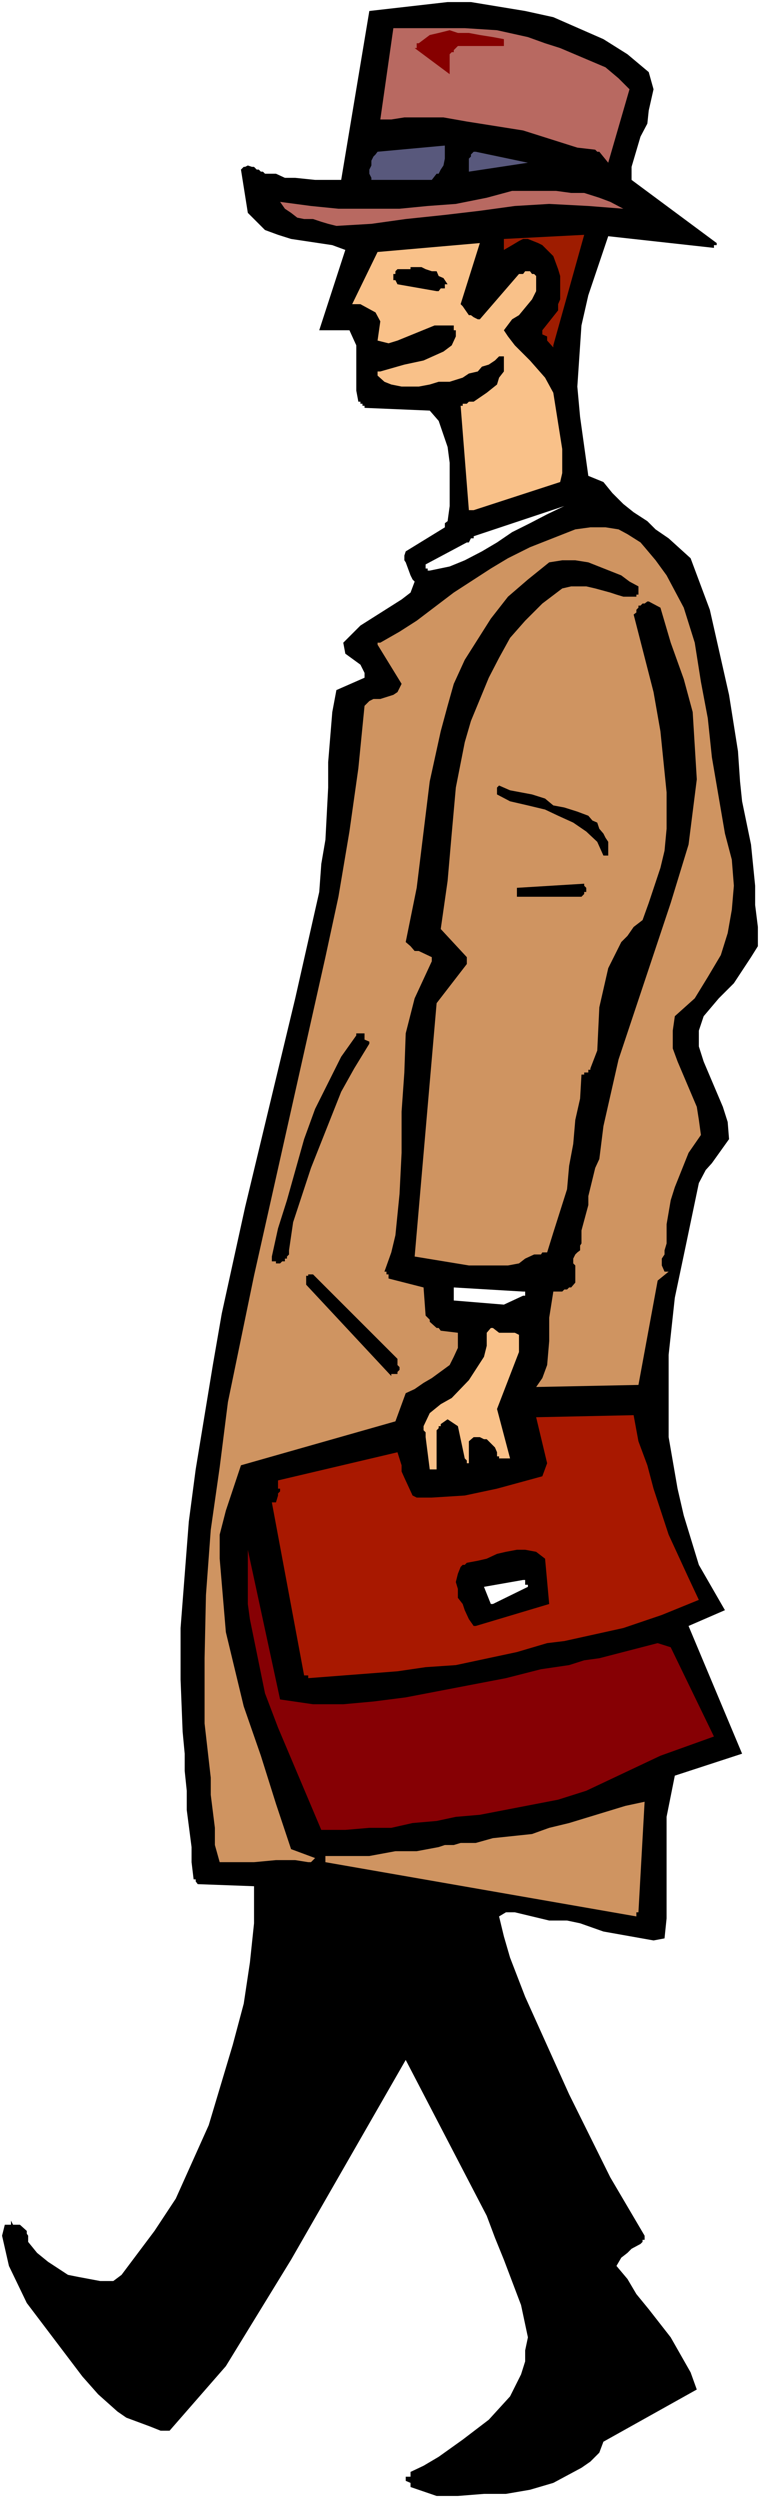 <?xml version="1.0" encoding="UTF-8" standalone="no"?>
<svg
   version="1.0"
   width="47.447mm"
   height="155.668mm"
   id="svg23"
   sodipodi:docname="Businessman Walking 2.wmf"
   xmlns:inkscape="http://www.inkscape.org/namespaces/inkscape"
   xmlns:sodipodi="http://sodipodi.sourceforge.net/DTD/sodipodi-0.dtd"
   xmlns="http://www.w3.org/2000/svg"
   xmlns:svg="http://www.w3.org/2000/svg">
  <rect width="100%" height="100%" fill="#333333" stroke="none"/>
  <sodipodi:namedview
     id="namedview23"
     pagecolor="#ffffff"
     bordercolor="#000000"
     borderopacity="0.25"
     inkscape:showpageshadow="2"
     inkscape:pageopacity="0.0"
     inkscape:pagecheckerboard="0"
     inkscape:deskcolor="#d1d1d1"
     inkscape:document-units="mm" />
  <defs
     id="defs1">
    <pattern
       id="WMFhbasepattern"
       patternUnits="userSpaceOnUse"
       width="6"
       height="6"
       x="0"
       y="0" />
  </defs>
  <path
     style="fill:#ffffff;fill-opacity:1;fill-rule:evenodd;stroke:none"
     d="M 0,588.353 H 179.327 V 0 H 0 Z"
     id="path1" />
  <path
     style="fill:#000000;fill-opacity:1;fill-rule:evenodd;stroke:none"
     d="m 102.749,587.384 h 5.008 l 6.139,-0.485 h 5.17 l 5.654,-0.97 5.493,-1.616 6.624,-3.555 2.1,-1.454 2.1,-2.101 0.969,-2.585 21.972,-12.281 -1.454,-4.04 -4.685,-8.241 -5.17,-6.625 -2.908,-3.555 -2.1,-3.555 -2.585,-3.07 1.131,-1.939 1.454,-1.131 0.969,-0.97 2.1,-1.131 0.485,-0.485 v -0.485 h 0.485 v -0.97 l -8.078,-13.735 -9.693,-19.553 -10.34,-22.946 -3.554,-9.211 -1.454,-5.009 -1.131,-4.686 1.616,-0.97 h 2.1 l 8.078,1.939 h 4.2 l 3.07,0.646 5.493,1.939 11.794,2.101 2.585,-0.485 0.485,-4.686 V 427.57 l 1.939,-9.695 15.832,-5.171 -12.601,-30.056 8.562,-3.717 -6.139,-10.665 -3.554,-11.635 -1.454,-6.302 -2.1,-12.119 v -19.391 l 1.454,-13.412 2.585,-12.281 3.07,-14.705 1.616,-3.07 1.454,-1.616 4.039,-5.656 -0.323,-4.04 -1.131,-3.555 -4.524,-10.665 -1.131,-3.555 v -3.717 l 1.131,-3.393 3.554,-4.201 3.554,-3.555 4.039,-6.14 1.616,-2.585 v -4.525 l -0.646,-5.171 v -4.525 l -0.969,-9.695 -2.1,-10.18 -0.485,-4.686 -0.485,-7.11 -2.1,-13.25 -4.524,-20.037 -4.524,-12.119 -5.17,-4.686 -3.07,-2.101 -1.939,-1.939 -3.231,-2.101 -2.423,-1.939 -2.585,-2.585 -2.1,-2.585 -3.554,-1.454 -1.939,-13.897 -0.646,-7.11 0.969,-14.382 1.616,-7.11 4.685,-13.897 24.88,2.747 v -0.646 h 0.646 V 57.203 L 148.631,42.337 v -3.07 l 2.1,-7.11 1.616,-3.07 0.323,-3.07 1.131,-5.009 -1.131,-4.04 -5.008,-4.201 -5.654,-3.555 -11.794,-5.171 -6.624,-1.454 -12.763,-2.101 h -5.493 L 86.917,2.585 80.293,42.337 H 78.193 74.154 L 69.469,41.852 H 67.046 L 64.945,40.883 H 63.33 62.36 L 61.876,40.398 H 61.391 L 60.906,39.913 H 60.422 l -0.646,-0.646 h -0.485 l -0.969,-0.323 -0.646,0.323 h -0.323 l -0.646,0.646 1.616,10.18 4.039,4.04 3.07,1.131 3.07,0.97 9.693,1.454 3.07,1.131 -6.139,18.906 h 0.485 6.624 l 1.616,3.555 v 10.665 l 0.485,2.585 h 0.485 v 0.485 h 0.485 v 0.485 h 0.485 v 0.485 l 15.348,0.646 2.1,2.424 2.1,6.14 0.485,3.717 v 10.18 l -0.485,3.555 -0.646,0.485 v 0.97 l -9.209,5.656 -0.323,0.97 v 1.131 l 0.323,0.485 1.131,3.07 0.485,0.97 0.485,0.485 -0.969,2.585 -2.1,1.616 -9.693,6.14 -1.939,1.939 -2.1,2.101 0.485,2.585 3.554,2.585 0.969,1.939 v 1.131 l -6.624,2.909 -0.969,5.171 -0.969,11.796 v 5.979 l -0.646,12.281 -0.969,5.656 -0.485,6.625 -5.654,25.047 -11.794,49.124 -5.493,25.047 -2.1,12.119 -4.039,24.562 -1.616,12.281 -1.939,25.047 v 12.119 l 0.485,12.281 0.485,5.171 v 4.04 l 0.485,4.686 v 4.525 l 1.131,8.726 v 3.555 l 0.485,4.04 h 0.485 v 0.485 l 0.485,0.646 13.248,0.485 v 8.726 l -0.969,9.211 -1.454,9.695 -2.585,9.695 -5.654,18.906 -7.755,17.29 -5.008,7.595 -7.755,10.342 -1.939,1.454 H 23.587 l -5.17,-0.97 -2.423,-0.485 -4.685,-3.07 -2.585,-2.101 -2.1,-2.585 v -0.485 -0.485 -0.485 L 6.301,525.656 v -0.646 L 4.685,523.555 H 4.2 3.716 3.07 l -0.485,-0.97 v 0.97 H 1.616 1.131 l -0.646,2.585 1.616,7.11 4.2,8.726 13.086,17.29 3.716,4.201 4.524,4.04 2.1,1.454 5.654,2.101 2.423,0.97 h 2.1 l 13.248,-15.19 15.348,-25.047 26.98,-47.023 19.064,36.681 1.939,5.171 2.1,5.171 4.039,10.665 1.616,7.595 -0.646,3.07 v 2.585 l -0.969,3.07 -2.585,5.171 -5.008,5.494 -6.139,4.686 -5.654,4.04 -3.554,2.101 -3.07,1.454 v 0.485 0.646 h -1.131 v 0.97 l 1.131,0.485 v 0.97 z"
     id="path2" />
  <path
     style="fill:#cf9461;fill-opacity:1;fill-rule:evenodd;stroke:none"
     d="m 150.247,450.031 1.454,-26.016 -4.524,0.97 -13.248,4.04 -4.685,1.131 -4.039,1.454 -9.209,0.97 -4.039,1.131 h -3.554 l -1.616,0.485 h -2.1 l -1.454,0.485 -5.17,0.97 h -5.008 l -6.139,1.131 H 76.577 v 0.485 0.485 0.485 l 73.185,12.766 v -0.97 z"
     id="path3" />
  <path
     style="fill:#cf9461;fill-opacity:1;fill-rule:evenodd;stroke:none"
     d="m 51.698,438.235 h 8.078 l 5.17,-0.485 h 4.524 l 3.07,0.485 h 0.646 l 0.969,-0.97 -5.654,-2.101 -3.554,-10.665 -3.554,-11.311 -4.039,-11.635 -4.2,-17.452 -1.454,-17.29 v -5.656 l 1.454,-5.656 3.554,-10.665 36.35,-10.342 2.423,-6.625 2.1,-0.97 2.1,-1.454 1.939,-1.131 4.2,-3.07 0.969,-1.939 0.969,-2.101 v -3.555 l -4.039,-0.485 -0.485,-0.646 h -0.485 l -1.616,-1.454 v -0.485 l -0.969,-0.97 -0.485,-6.625 -8.239,-2.101 v -0.97 h -0.485 v -0.646 h -0.485 l 1.616,-4.525 0.969,-4.04 0.969,-9.695 0.485,-9.695 v -9.695 l 0.646,-9.211 0.323,-9.211 2.1,-8.241 4.039,-8.726 v -0.97 l -3.07,-1.454 h -0.969 l -0.969,-1.131 -1.131,-0.97 2.585,-12.766 3.07,-25.047 2.585,-11.796 1.616,-5.979 1.454,-5.171 2.585,-5.656 6.139,-9.695 4.039,-5.171 4.685,-4.04 5.008,-4.04 3.07,-0.485 h 3.07 l 3.07,0.485 7.755,3.07 1.939,1.454 2.1,1.131 v 1.939 h -0.485 v 0.485 h -3.07 l -1.616,-0.485 -1.454,-0.485 -3.554,-0.97 -2.1,-0.485 h -3.554 l -2.1,0.485 -4.685,3.555 -4.039,4.04 -3.554,4.04 -2.585,4.686 -2.423,4.686 -4.2,10.18 -1.454,5.009 -2.1,10.665 -0.969,10.827 -0.969,11.15 -1.616,11.311 6.139,6.625 v 1.616 l -7.108,9.211 -5.17,59.627 12.763,2.101 h 9.209 l 2.585,-0.485 1.454,-1.131 2.1,-0.97 h 1.616 l 0.323,-0.485 h 1.131 l 1.454,-4.686 3.231,-10.18 0.485,-5.494 0.969,-5.171 0.485,-5.656 1.131,-5.009 0.323,-5.656 h 0.646 v -0.485 h 0.969 v -0.646 h 0.485 v -0.323 l 1.616,-4.201 0.485,-10.18 2.1,-9.211 3.07,-6.14 1.454,-1.454 1.454,-2.101 2.1,-1.616 1.454,-4.04 2.746,-8.241 0.969,-4.04 0.485,-5.171 v -8.564 l -1.454,-14.382 -1.616,-9.211 -4.685,-18.26 0.646,-0.485 v -0.646 l 0.485,-0.485 v -0.485 h 0.485 l 0.485,-0.485 h 0.485 l 0.646,-0.485 h 0.323 l 2.746,1.454 2.423,8.241 3.07,8.564 2.1,7.756 0.969,15.836 -1.939,15.351 -4.2,13.735 -12.278,36.843 -3.554,15.674 -0.969,7.756 -0.969,2.101 -1.616,6.625 v 2.101 l -1.616,5.979 v 3.07 l -0.323,0.485 v 1.131 l -0.646,0.485 -0.485,0.485 -0.485,0.97 v 1.131 l 0.485,0.485 v 4.04 l -0.969,1.131 h -0.485 l -0.485,0.485 h -0.646 l -0.485,0.485 h -1.454 -0.646 l -0.969,6.14 v 5.494 l -0.485,5.656 -1.131,3.07 -1.454,2.101 24.072,-0.485 4.524,-24.562 2.585,-2.101 h -0.969 l -0.646,-1.454 v -1.616 l 0.646,-0.97 v -0.97 l 0.485,-1.616 v -4.525 l 0.969,-5.656 0.969,-3.07 3.231,-8.08 1.454,-2.101 1.454,-2.101 -0.485,-3.555 -0.485,-3.07 -4.524,-10.665 -1.131,-3.07 v -4.201 l 0.485,-3.393 4.685,-4.201 3.07,-5.009 3.07,-5.171 1.616,-5.171 0.969,-5.494 0.485,-5.656 -0.485,-6.14 -1.616,-6.14 -3.07,-17.937 -0.969,-9.211 -1.616,-8.564 -1.454,-9.211 -2.585,-8.241 -4.039,-7.595 -2.585,-3.555 -2.585,-3.07 -0.969,-1.131 -3.07,-1.939 -2.1,-1.131 -3.07,-0.485 h -3.554 l -3.554,0.485 -10.663,4.201 -5.17,2.585 -4.039,2.424 -8.724,5.656 -8.724,6.625 -4.039,2.585 -4.524,2.585 h -0.646 v 0.485 l 5.654,9.211 -0.969,1.939 -0.969,0.646 -3.07,0.97 h -1.616 l -0.969,0.485 -1.131,1.131 -1.454,14.705 -2.1,14.866 -2.585,15.351 -3.07,14.22 -16.802,74.978 -6.139,29.733 -1.939,15.351 -2.1,14.705 -1.131,15.351 -0.323,14.866 v 15.351 l 1.454,12.766 v 4.04 l 0.969,7.756 v 4.04 z"
     id="path4" />
  <path
     style="fill:#860004;fill-opacity:1;fill-rule:evenodd;stroke:none"
     d="m 76.577,430.64 h 4.685 l 5.654,-0.485 h 5.17 l 5.008,-1.131 5.654,-0.485 4.524,-0.97 5.654,-0.485 18.417,-3.555 6.624,-2.101 17.448,-8.241 12.601,-4.525 -10.178,-21.007 -3.07,-0.97 -13.732,3.555 -3.554,0.485 -3.554,1.131 -6.624,0.97 -8.239,2.101 -23.587,4.525 -7.593,0.97 -7.108,0.646 H 73.669 l -7.755,-1.131 -7.593,-35.227 v 12.766 l 0.485,3.555 3.554,17.452 3.07,8.08 10.178,24.077 z"
     id="path5" />
  <path
     style="fill:#a81800;fill-opacity:1;fill-rule:evenodd;stroke:none"
     d="m 72.538,394.929 21.002,-1.616 6.624,-0.97 7.108,-0.485 14.378,-3.07 7.108,-2.101 4.039,-0.485 13.894,-3.07 9.047,-3.07 8.724,-3.555 -2.423,-5.171 -4.685,-10.18 -3.554,-10.827 -1.454,-5.494 -2.1,-5.656 -1.131,-6.14 -22.941,0.485 2.585,10.827 -1.131,3.07 -10.663,2.909 -7.593,1.616 -7.755,0.485 h -3.554 l -0.969,-0.485 -1.939,-4.201 -0.646,-1.454 v -1.454 l -0.969,-3.07 -28.111,6.625 v 1.939 h 0.485 v 0.646 l -0.485,0.485 v 0.485 l -0.485,1.616 h -0.969 l 7.593,40.721 h 0.969 z"
     id="path6" />
  <path
     style="fill:#000000;fill-opacity:1;fill-rule:evenodd;stroke:none"
     d="m 111.958,382.648 17.286,-5.171 -0.969,-10.665 -2.1,-1.616 -2.585,-0.485 h -1.939 l -2.585,0.485 -2.1,0.485 -2.423,1.131 -2.1,0.485 -2.585,0.485 -0.485,0.485 h -0.485 l -0.485,0.485 -0.646,1.616 -0.485,1.939 0.485,1.616 v 2.101 l 1.131,1.454 0.485,1.454 0.969,2.101 1.131,1.616 z"
     id="path7" />
  <path
     style="fill:#ffffff;fill-opacity:1;fill-rule:evenodd;stroke:none"
     d="m 115.997,377.477 8.239,-4.04 v -0.485 h -0.646 v -0.646 -0.485 h -0.485 l -9.209,1.616 1.616,4.04 z"
     id="path8" />
  <path
     style="fill:#f9c189;fill-opacity:1;fill-rule:evenodd;stroke:none"
     d="m 101.618,345.805 h 1.131 v -9.211 l 0.485,-0.485 v -0.485 h 0.485 v -0.485 l 1.616,-1.131 2.423,1.616 1.616,7.595 0.485,0.485 v 0.646 h 0.485 v -5.171 l 1.131,-0.97 h 1.454 l 0.969,0.485 h 0.646 l 1.939,1.939 0.485,1.131 v 0.97 h 0.485 v 0.485 h 2.585 l -3.07,-11.635 5.17,-13.412 v -4.04 l -0.969,-0.485 h -3.716 l -1.454,-1.131 h -0.485 l -0.969,1.131 v 3.07 l -0.646,2.585 -3.554,5.494 -4.039,4.201 -2.585,1.454 -2.585,2.101 -1.454,3.07 v 0.97 l 0.485,0.485 v 1.131 l 0.969,7.595 z"
     id="path9" />
  <path
     style="fill:#000000;fill-opacity:1;fill-rule:evenodd;stroke:none"
     d="m 92.571,323.344 h 0.485 0.485 v -0.485 l 0.485,-0.485 v -0.646 l -0.485,-0.485 v -0.485 -0.485 -0.485 L 73.669,299.913 h -0.485 -0.646 v 0.323 h -0.485 v 0.646 0.485 0.485 0.485 l 20.033,21.492 v -0.485 z"
     id="path10" />
  <path
     style="fill:#ffffff;fill-opacity:1;fill-rule:evenodd;stroke:none"
     d="m 118.582,307.023 4.524,-2.101 h 0.485 v -0.97 h -0.485 l -16.317,-0.97 v 3.07 z"
     id="path11" />
  <path
     style="fill:#000000;fill-opacity:1;fill-rule:evenodd;stroke:none"
     d="m 64.945,297.328 h 0.969 l 0.485,-0.485 h 0.646 v -0.646 h 0.485 v -0.485 l 0.485,-0.485 v -0.97 l 0.969,-6.625 4.2,-12.766 7.108,-17.937 3.07,-5.494 3.554,-5.817 v -0.485 l -1.131,-0.485 v -0.485 -0.485 -0.485 h -1.939 v 0.485 l -3.554,5.009 -6.139,12.281 -2.585,7.11 -4.039,14.382 -2.1,6.625 -1.454,6.625 v 1.131 h 0.969 z"
     id="path12" />
  <path
     style="fill:#000000;fill-opacity:1;fill-rule:evenodd;stroke:none"
     d="m 122.136,211.038 h 14.378 0.323 l 0.646,-0.646 v -0.485 h 0.485 v -0.485 -0.485 l -0.485,-0.485 v -0.485 l -15.832,0.97 v 0.485 0.485 0.485 0.646 z"
     id="path13" />
  <path
     style="fill:#000000;fill-opacity:1;fill-rule:evenodd;stroke:none"
     d="m 143.138,201.343 v -0.646 -0.485 -0.97 -1.131 l -0.646,-0.97 -0.485,-0.97 -0.969,-1.131 -0.485,-1.454 -1.131,-0.485 -0.969,-1.131 -2.585,-0.97 -3.07,-0.97 -2.585,-0.485 -1.939,-1.616 -3.07,-0.97 -2.585,-0.485 -2.585,-0.485 -2.585,-1.131 -0.485,0.485 v 0.646 0.485 0.485 l 3.07,1.616 4.2,0.97 4.039,0.97 3.07,1.454 3.554,1.616 3.07,2.101 2.585,2.424 1.454,3.232 h 0.485 z"
     id="path14" />
  <path
     style="fill:#ffffff;fill-opacity:1;fill-rule:evenodd;stroke:none"
     d="m 101.134,134.282 4.685,-0.97 3.554,-1.454 4.039,-2.101 3.554,-2.101 3.554,-2.424 4.2,-2.101 4.039,-2.101 4.039,-1.939 -21.325,7.11 v 0.485 h -0.646 l -0.485,0.97 h -0.485 l -9.693,5.171 v 0.485 0.485 h 0.485 v 0.485 z"
     id="path15" />
  <path
     style="fill:#f9c189;fill-opacity:1;fill-rule:evenodd;stroke:none"
     d="m 111.473,120.062 20.356,-6.625 0.485,-2.101 v -5.656 l -2.1,-13.25 -1.939,-3.555 -3.554,-4.04 -3.554,-3.555 -1.616,-2.101 -0.969,-1.454 1.939,-2.585 1.616,-0.97 3.07,-3.717 0.969,-1.939 V 64.96 l -0.485,-0.485 h -0.485 l -0.485,-0.646 h -1.131 l -0.485,0.646 h -0.969 l -9.209,10.665 h -0.485 l -0.969,-0.485 -0.646,-0.485 h -0.485 l -1.454,-2.101 -0.485,-0.485 4.524,-14.382 -24.072,2.101 -5.978,12.281 h 1.939 l 3.554,1.939 1.131,2.101 -0.646,4.525 2.585,0.646 2.1,-0.646 8.724,-3.555 h 4.524 v 1.131 h 0.485 v 1.454 l -0.969,2.101 -1.939,1.454 -4.685,2.101 -4.524,0.97 -5.654,1.616 h -0.646 v 0.97 l 1.616,1.454 1.616,0.646 2.423,0.485 h 4.039 l 2.585,-0.485 2.1,-0.646 h 2.585 l 3.07,-0.97 1.454,-0.97 2.1,-0.485 0.969,-1.131 1.616,-0.485 1.454,-0.97 0.969,-0.97 h 1.131 v 0.485 1.454 1.616 l -1.131,1.454 -0.485,1.616 -2.423,1.939 -3.07,2.101 h -1.131 l -0.485,0.485 h -0.969 v 0.485 h -0.485 l 1.939,24.562 z"
     id="path16" />
  <path
     style="fill:#9e1c00;fill-opacity:1;fill-rule:evenodd;stroke:none"
     d="m 130.214,81.28 7.27,-26.016 -18.902,0.97 v 2.585 l 1.939,-1.131 1.616,-0.97 0.969,-0.485 h 1.131 l 2.423,0.97 0.969,0.485 2.585,2.585 1.131,3.07 0.485,1.616 v 5.494 l -0.485,1.131 v 1.454 l -3.716,4.686 v 0.97 l 1.131,0.485 v 0.97 l 1.454,1.616 z"
     id="path17" />
  <path
     style="fill:#000000;fill-opacity:1;fill-rule:evenodd;stroke:none"
     d="m 102.749,68.515 h 0.485 l 0.485,-0.646 h 0.646 0.323 v -0.323 -0.646 h 0.646 l -0.646,-0.97 -0.323,-0.485 -1.131,-0.485 -0.485,-1.131 h -1.131 l -1.454,-0.485 -0.969,-0.485 h -1.131 -0.969 -0.485 v 0.485 h -1.131 -0.323 -0.646 -0.485 -0.485 l -0.485,0.485 v 0.646 h -0.485 v 0.485 0.485 0.485 h 0.485 l 0.485,0.97 z"
     id="path18" />
  <path
     style="fill:#b86961;fill-opacity:1;fill-rule:evenodd;stroke:none"
     d="m 79.162,53.163 8.239,-0.485 8.078,-1.131 9.209,-0.97 8.239,-0.97 8.239,-1.131 8.078,-0.485 9.209,0.485 8.239,0.646 -3.07,-1.616 -2.585,-0.97 -3.554,-1.131 h -3.07 l -3.554,-0.485 h -3.231 -3.393 -3.716 l -5.978,1.616 -7.27,1.454 -6.624,0.485 -6.624,0.646 h -7.108 -7.27 l -6.462,-0.646 -7.27,-0.97 1.131,1.616 1.454,0.97 1.454,1.131 1.616,0.323 h 2.1 l 1.939,0.646 1.616,0.485 z"
     id="path19" />
  <path
     style="fill:#58587c;fill-opacity:1;fill-rule:evenodd;stroke:none"
     d="m 87.886,42.337 h 13.732 l 1.131,-1.454 h 0.485 l 0.485,-0.97 0.646,-0.97 0.323,-1.616 v -0.97 -1.131 -0.97 l -15.832,1.454 -0.485,0.646 -0.485,0.485 -0.485,0.97 v 1.131 l -0.485,0.97 v 0.97 l 0.485,0.97 v 0.485 z"
     id="path20" />
  <path
     style="fill:#58587c;fill-opacity:1;fill-rule:evenodd;stroke:none"
     d="m 110.342,40.398 13.894,-2.101 -12.278,-2.585 h -0.485 l -0.646,0.646 v 0.485 l -0.485,0.485 v 0.97 0.646 0.97 z"
     id="path21" />
  <path
     style="fill:#b86961;fill-opacity:1;fill-rule:evenodd;stroke:none"
     d="m 143.138,38.297 5.008,-17.29 -2.585,-2.585 -3.07,-2.585 -10.663,-4.525 -3.554,-1.131 -4.039,-1.454 -7.27,-1.616 -7.593,-0.485 H 99.195 95.479 92.571 L 89.502,28.117 h 2.585 l 3.07,-0.485 h 9.209 l 5.493,0.97 3.07,0.485 10.178,1.616 12.763,4.04 4.2,0.485 0.485,0.485 h 0.485 z"
     id="path22" />
  <path
     style="fill:#860000;fill-opacity:1;fill-rule:evenodd;stroke:none"
     d="m 105.819,17.452 v -3.555 -0.646 -0.485 l 0.485,-0.485 h 0.485 v -0.485 l 0.485,-0.485 0.485,-0.485 h 0.646 10.178 V 10.18 9.695 9.211 L 115.997,8.726 112.927,8.241 110.342,7.756 h -2.585 l -1.939,-0.646 -2.585,0.646 -2.1,0.485 -1.939,1.454 -0.646,0.485 h -0.485 v 0.646 0.485 h -0.485 z"
     id="path23" />
</svg>
